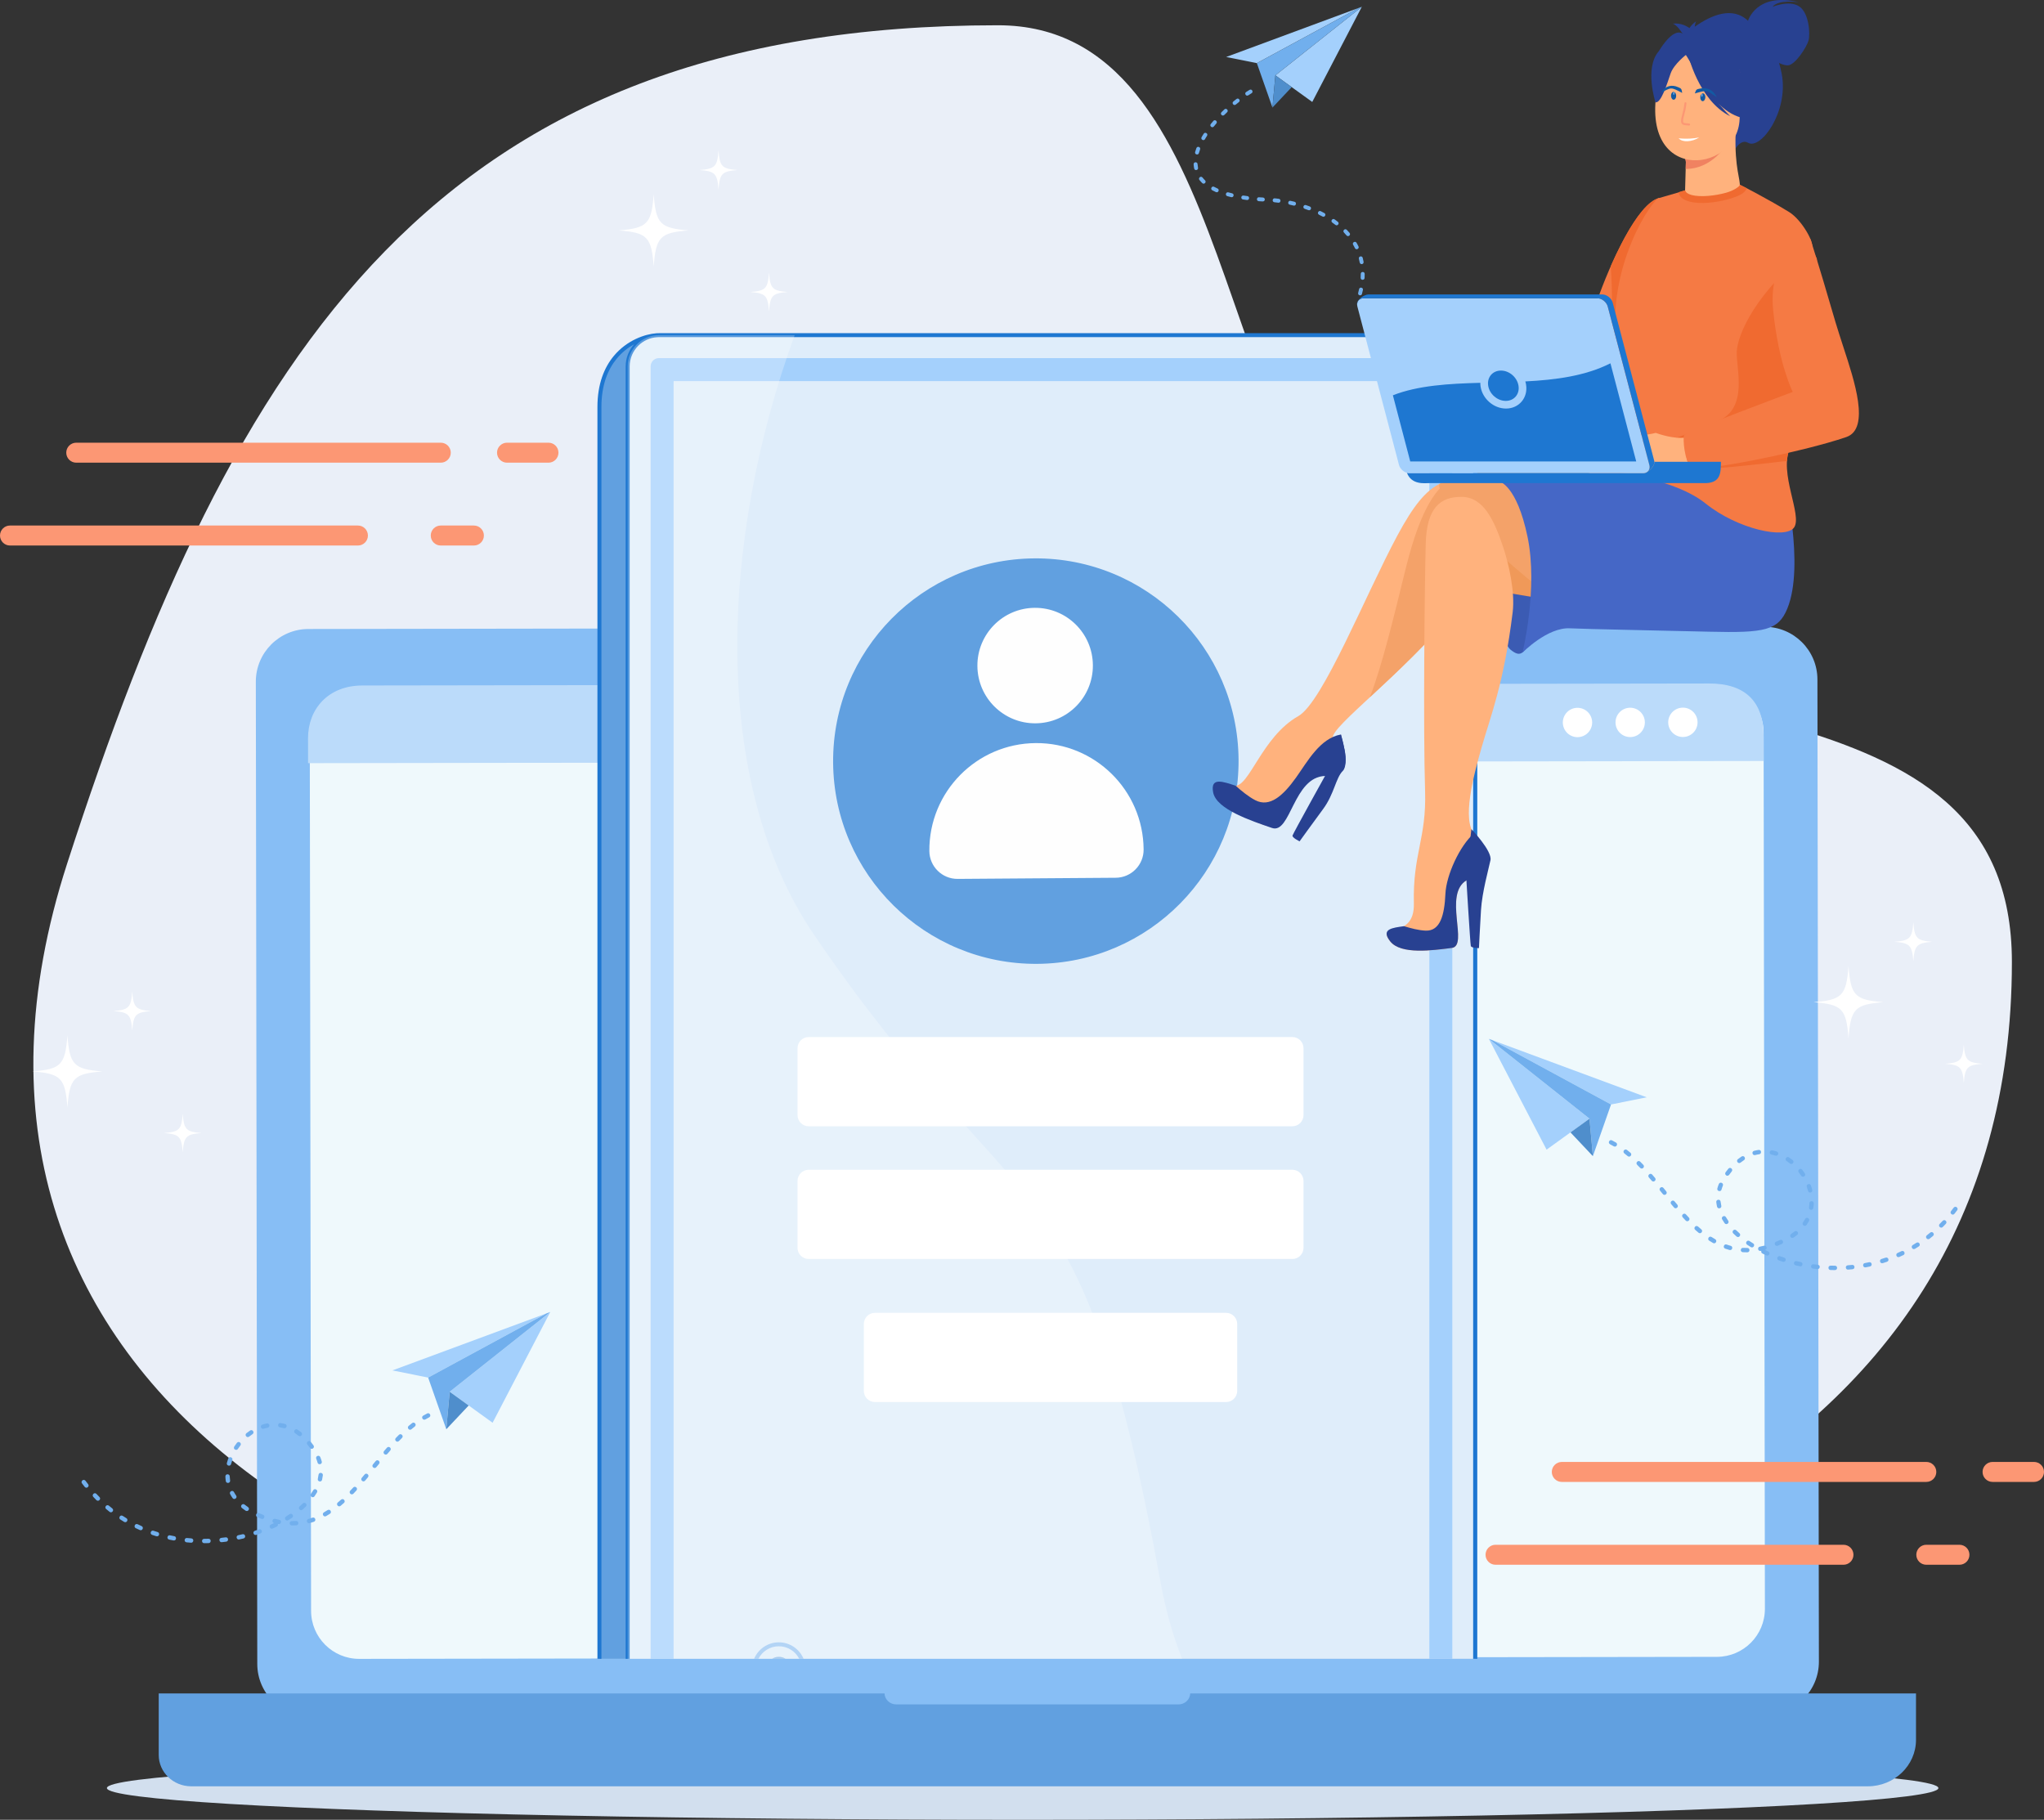 <?xml version="1.0" encoding="UTF-8"?>
<svg id="Layer_2" data-name="Layer 2" xmlns="http://www.w3.org/2000/svg" width="1489.4" height="1326" viewBox="0 0 1489.4 1326">
  <rect x="0" y="0" width="1489.4" height="1326" fill="#333333" stroke="none"/>
  <defs>
    <style>
      .cls-1 {
        fill: none;
        opacity: .25;
      }

      .cls-2, .cls-3 {
        fill: #fc9774;
      }

      .cls-4 {
        fill: #d2dfee;
      }

      .cls-5 {
        fill: #f57a44;
      }

      .cls-5, .cls-6, .cls-7, .cls-8, .cls-9, .cls-10, .cls-11, .cls-12, .cls-13, .cls-14, .cls-15, .cls-16, .cls-17, .cls-18, .cls-19, .cls-3, .cls-20, .cls-21, .cls-22, .cls-23, .cls-24, .cls-25, .cls-26, .cls-27, .cls-28 {
        fill-rule: evenodd;
      }

      .cls-6 {
        fill: #f4a269;
      }

      .cls-7 {
        fill: #3b5bb3;
      }

      .cls-8 {
        fill: #284191;
      }

      .cls-9 {
        fill: #4567c6;
      }

      .cls-10 {
        fill: #61a0e0;
      }

      .cls-11 {
        fill: #71afed;
      }

      .cls-12 {
        fill: #4f8ecc;
      }

      .cls-13 {
        fill: #87bef5;
      }

      .cls-14 {
        fill: #99c5f2;
      }

      .cls-15 {
        fill: #1e77d1;
      }

      .cls-16 {
        fill: #125aa3;
      }

      .cls-17 {
        fill: #dfedfa;
      }

      .cls-18 {
        fill: #a4d0fc;
      }

      .cls-19 {
        fill: #bbdbfa;
      }

      .cls-20 {
        fill: #8bbae9;
      }

      .cls-21 {
        fill: #eaeff8;
      }

      .cls-22 {
        fill: #f06a30;
      }

      .cls-23 {
        fill: #eff9fc;
      }

      .cls-24 {
        fill: #f09959;
      }

      .cls-25 {
        fill: #f08261;
      }

      .cls-26 {
        fill: #fff;
      }

      .cls-27 {
        fill: #ffb27d;
      }

      .cls-28 {
        fill: #fefefe;
      }
    </style>
  </defs>
  <g id="Layer_1-2" data-name="Layer 1">
    <g>
      <g>
        <path class="cls-21" d="m727.21,18.41c175.6,0,155.56,310.13,282.33,404.66,167.8,125.12,456.47,63.17,456.47,277.9,0,376.97-374.42,513.55-782.46,513.55S-72.63,1005.44,48.86,629.46C170.35,253.5,319.18,18.41,727.21,18.41Z"/>
        <ellipse class="cls-4" cx="745.17" cy="1302.89" rx="667.28" ry="23.12"/>
      </g>
      <g>
        <path class="cls-13" d="m1287.03,1249.21l-1061.11,1.57c-21.2.03-38.42-17.13-38.45-38.32l-1.06-715.69c-.03-21.2,17.13-38.42,38.33-38.45l1061.11-1.58c21.21-.02,38.42,17.13,38.45,38.34l1.07,715.68c.03,21.2-17.13,38.42-38.33,38.45Z"/>
        <path class="cls-23" d="m1251.07,1207.28l-989.31,1.47c-19.34.03-35.05-15.63-35.08-34.96l-.95-638.46c-.03-19.34,15.63-35.05,34.97-35.07l989.31-1.47c19.34-.03,35.05,15.62,35.08,34.97l.94,638.45c.03,19.34-15.63,35.05-34.97,35.07Z"/>
        <path class="cls-19" d="m1285.1,536.38l.03,18.12-1060.65,1.58-.03-18.12c-.03-21.21,14.58-38.43,39.62-38.47l981.29-1.46c26.4-.03,39.7,13.21,39.73,38.35Z"/>
        <path class="cls-26" d="m1160.16,526.43c0,5.91-4.77,10.7-10.68,10.71-5.9,0-10.69-4.77-10.7-10.68,0-5.91,4.77-10.7,10.67-10.71,5.91,0,10.7,4.78,10.71,10.68h0Zm76.8-.12c.02,5.91-4.77,10.7-10.68,10.71-5.91,0-10.7-4.77-10.71-10.68,0-5.91,4.77-10.69,10.68-10.71,5.91,0,10.7,4.78,10.71,10.68h0Zm-38.4.06c0,5.91-4.77,10.7-10.68,10.71-5.9,0-10.7-4.77-10.7-10.68-.02-5.9,4.77-10.7,10.68-10.71,5.91,0,10.69,4.78,10.7,10.68Z"/>
        <path class="cls-10" d="m115.66,1233.93h528.86c.14,4.45,3.9,8,8.54,8h205.67c4.64,0,8.41-3.55,8.54-8h528.86v33.84c0,18.62-15.78,33.84-35.08,33.84H139.33c-13.05,0-23.68-10.25-23.68-22.84v-44.84Z"/>
      </g>
      <path class="cls-10" d="m480.09,244.22h572.08c12.49,0,22.71,10.23,22.71,22.72v941.78H436.78V296.58c0-41.47,30.81-52.35,43.31-52.35Z"/>
      <path class="cls-17" d="m480.09,244.22h572.18c12.5,0,22.73,10.22,22.73,22.72v941.78H457.37V266.94c0-12.5,10.22-22.72,22.72-22.72Z"/>
      <path class="cls-18" d="m480.09,260.95h572.18c3.29,0,5.99,2.7,5.99,5.99v941.78h-16.73V277.69H490.83v931.03h-16.73V266.94c0-3.29,2.7-5.99,5.99-5.99Z"/>
      <path class="cls-15" d="m480.09,242.77h572.18c6.66,0,12.7,2.71,17.07,7.09h.02c4.37,4.39,7.09,10.43,7.09,17.08v941.78h-3.01V266.94c0-5.84-2.39-11.17-6.25-15.02-3.86-3.86-9.17-6.26-15.02-6.26H480.09l-.65.02h-.17l-.27.02h-.01c-5.41.28-10.31,2.61-13.92,6.22-3.85,3.86-6.25,9.18-6.25,15.02v941.78h-2.91V266.94c0-6.18,2.35-11.84,6.2-16.12-4.41,2.43-8.84,5.82-12.66,10.45-6.47,7.81-11.21,19.17-11.21,35.3v912.14h-2.91V296.58c0-16.89,5.02-28.86,11.88-37.15,9.64-11.65,22.92-16,31.02-16.59.34-.02.68-.04,1.02-.06h.17s.67,0,.67,0Z"/>
      <g>
        <path class="cls-14" d="m552.64,1208.72c2.74-5.43,8.37-9.15,14.87-9.15s12.12,3.72,14.87,9.15h3.16c-2.94-7.06-9.91-12.02-18.03-12.02s-15.09,4.96-18.03,12.02h3.17Z"/>
        <path class="cls-20" d="m567.5,1207.23c-1.83,0-3.54.55-4.96,1.49h9.92c-1.42-.94-3.12-1.49-4.96-1.49Z"/>
      </g>
      <g class="cls-1">
        <path class="cls-26" d="m579.06,244.22c-54.71,149.97-61.41,326.06,14.29,437.15,149.49,219.39,193.91,150.82,252.2,470.93,3.84,21.09,9.2,39.77,15.82,56.42h-403.99V266.94c0-12.5,10.22-22.72,22.72-22.72h98.97Z"/>
      </g>
      <g>
        <path class="cls-10" d="m902.5,553.54c.59,81.57-65.07,148.19-146.66,148.78-81.58.58-148.19-65.09-148.77-146.67-.58-81.58,65.08-148.19,146.66-148.78,81.59-.59,148.19,65.09,148.77,146.67Z"/>
        <path class="cls-28" d="m796.35,484.68c.17,23.24-18.52,42.21-41.78,42.37-23.23.17-42.21-18.52-42.37-41.77-.17-23.24,18.54-42.22,41.78-42.38,23.24-.17,42.21,18.53,42.37,41.78Z"/>
        <path class="cls-28" d="m754.69,541.46h0c-43.11.31-77.81,35.51-77.5,78.62h0c.08,11.32,9.31,20.42,20.63,20.34l115.16-.83c11.32-.07,20.42-9.31,20.34-20.63h0c-.3-43.11-35.51-77.82-78.63-77.5Z"/>
      </g>
      <path class="cls-26" d="m637.57,956.61h255.82c4.47,0,8.13,3.65,8.13,8.13v48.76c0,4.47-3.66,8.12-8.13,8.12h-255.82c-4.47,0-8.13-3.65-8.13-8.12v-48.76c0-4.48,3.65-8.13,8.13-8.13Z"/>
      <path class="cls-26" d="m589.25,755.66h352.46c4.47,0,8.12,3.66,8.12,8.13v48.76c0,4.47-3.65,8.12-8.12,8.12h-352.46c-4.47,0-8.12-3.65-8.12-8.12v-48.76c0-4.47,3.65-8.13,8.12-8.13Z"/>
      <path class="cls-26" d="m589.25,852.36h352.46c4.47,0,8.12,3.66,8.12,8.13v48.75c0,4.48-3.65,8.13-8.12,8.13h-352.46c-4.47,0-8.12-3.65-8.12-8.13v-48.75c0-4.47,3.65-8.13,8.12-8.13Z"/>
      <g>
        <path class="cls-5" d="m1209.13,144.26c-15.89,3.56-35.97,47.74-45.79,76.05-12.51,29.75-15.45,108-8.18,110.57-13.41,33.82,65.79,1.24,62.13.89-3.66-.35-8.16-187.52-8.16-187.52Z"/>
        <path class="cls-22" d="m1173.71,193.97c10.39-23.57,24-47.15,35.42-49.71,0,0,.41,16.74,1.07,40.2-4.39,51.93-11.83,128.23-13.72,147.46-91.1.49-12.83,8.03-22.77-137.95Z"/>
        <path class="cls-5" d="m1267.58,134.47s19.25,9.67,36.11,20.04c9.41,5.79,19.13,23.35,16.42,26.47-1.85,2.12-7.09-1.51-5.67-.79,11.79,6.01-17.52,170.95-27.49,178.5-9.97,7.56-97.72,1.3-107.71-8.22-10-9.54,7.67-38.76-.98-97.29-8.64-58.53,26.38-109.05,30.87-108.94,6.54-1.77,34.12-10.03,33.85-9.78h24.6Z"/>
        <path class="cls-22" d="m1286.95,358.7c-9.97,7.56-72.76,7.72-99.49-.59-3.02-.94-16.71-6.4-17.04-11.53,3.22-.6,16.03.94,21.23-.26,18.08-4.15,28.04-26.55,28.04-26.55,0,0,9.96-3.58,32.22-13.01,22.27-9.43,13.09-37.99,13.62-50.56.53-12.58,14.23-44.05,54.57-75.22l3.77,7.42c2.87,28.66-27.71,163.31-36.93,170.3Z"/>
        <path class="cls-27" d="m1092.51,350.86c-38.07-5.79-51.01-3.96-74.32,39.41-23.29,43.37-54.32,121.44-72.15,131.53-26.86,15.18-35.76,52.41-46.79,50.75-11.03-1.68-18.13,3.19-6.13,13.17,12,9.97,31.38,18.47,38,16.7,6.63-1.77,11.77-30.4,29.09-39.7,17.3-9.3,12.1-16.94,10.97-25.16-1.13-8.22,50.52-46.08,89.47-93.17,23.79-28.78,36.05-47.77,37.86-64.98,1.82-17.22-6.01-28.54-6.01-28.54Z"/>
        <path class="cls-6" d="m998.13,508.1c8.84-22.43,17.71-59.46,26.05-93.39,11.85-48.28,24.29-59.74,32.16-64.89,9.52-2.38,20.79-1.29,36.17,1.04,0,0,7.83,11.32,6.01,28.54-1.81,17.21-14.07,36.2-37.86,64.98-20.51,24.79-44.53,47.02-62.53,63.72Z"/>
        <path class="cls-7" d="m1080.92,389.02s10.13,76.44,19.57,84.21c6.74,5.55,11.52,5.93,16.24-16.87,4.72-22.8-7.33-107.89-7.33-107.89l-28.47,40.54Z"/>
        <polygon class="cls-24" points="1089 430.39 1182.75 446.14 1129.82 370.24 1089.53 362.04 1065.38 367.6 1089 430.39"/>
        <path class="cls-6" d="m1283.88,353.92c33.27,59.69,10.54,97.62-29.89,101.5-40.43,3.86-104.25-3.52-141.45-34.43-37.22-30.91-67.74-63.6-63.49-68.48,4.27-4.88,234.82,1.42,234.82,1.42Z"/>
        <path class="cls-27" d="m1095.25,398.46c-6.8-20.43-14.66-36.11-29.87-36.4-15.98-.29-25.82,8.02-26.5,34.17-.81,31.14-1.9,134.27-.46,180.13,1.08,34.72-9.04,45.82-8.18,82.01.65,27.25-28.41,13.48-17.18,27.62,7.71,9.72,30.69,6.54,44.8,4.74,12.58-1.6-6.51-39.28,10.89-49.36,14.93-8.64,15.23-22.68,5.79-33.3-9.42-10.63-1.04-42.07,5.24-64.08,6.29-22,16.05-45.82,22.45-97.85,1.83-14.84-2.81-35.2-6.98-47.69Z"/>
        <path class="cls-8" d="m1022.98,674.86c4.82,1.46,10.76,3.09,15.93,3.26,10.48.35,13.62-11.18,14.32-26.84.61-13.67,10.54-35.21,20.73-43.94.19.25.38.5.58.73,9.44,10.62,9.14,24.66-5.79,33.3-17.4,10.08,1.69,47.76-10.89,49.36-14.11,1.8-37.08,4.97-44.8-4.74-7.3-9.19,1.75-9.92,9.93-11.12Z"/>
        <path class="cls-8" d="m900.39,572.53c4.06,3.62,9.19,7.91,14.34,10.57,10.45,5.39,20.15-3.18,29.67-16.53,8.33-11.67,17.42-28.67,32.69-31.37.06.31.11.61.18.91,3.6,13.86,8.53,28.99-11.51,29.31-23.37.37-25.2,42.59-38.88,37.89-15.35-5.27-40.5-13.62-42.88-25.87-2.24-11.57,7.38-7.82,16.38-4.92Z"/>
        <path class="cls-8" d="m1072.18,604.17s15.28,15.96,13.88,22.6c-1.4,6.64-6.11,23.4-6.9,36.33-.79,12.92-1.49,27.76-1.49,27.76,0,0-5.5,0-5.93-1.56-.44-1.56-3.5-52.54-3.5-52.54l3.94-32.59Z"/>
        <path class="cls-8" d="m977.09,535.2s6.56,21.36,1.39,26.5c-5.16,5.12-6.27,16.86-14.35,27.79-8.08,10.92-17.15,23.56-17.15,23.56,0,0-5.6-2.67-5.15-4.25.42-1.58,26.03-47.65,26.03-47.65l9.23-25.95Z"/>
        <path class="cls-9" d="m1299.91,348.48s15.42,63.33,2.47,94.94c-6.56,15.99-16.4,17.85-56.68,16.88-39.1-.95-88.39-1.85-101.62-2.47-16.51-.94-34.68,17.74-34.68,17.74,0,0,11.52-46.72,3.66-84.45-7.85-37.73-20.54-40.26-20.54-40.26l16.89-2.38h190.51Z"/>
        <path class="cls-5" d="m1304.37,326.58c-8.43,17.9,9.09,48.82,2.95,57.73-6.14,8.91-41.29,1.24-64.33-17.29-23.03-18.54-66.62-22.61-66.62-22.61l128-17.82Z"/>
        <path class="cls-27" d="m1216.18,343.41c-5.36,2.37-28.76,2.44-37.12.6-8.34-1.84-2.09-13.57,1.07-16.89,3.17-3.33,17.88-3.68,19.23-5.04,1.35-1.36-8.76-1.08-9.77-2.84-1-1.78,11.01-2.14,16.89-3.81,2.37.86,13.29,4.6,21.65,3.39.27,5.25-.41,12.4,2.39,20.44-3.27,1.27-12.11,3.15-14.34,4.15Z"/>
        <path class="cls-22" d="m1302.98,329.99c-.23,1.48-1.09,4.83-.86,6.01-.93.11-2.85.17-3.77.28-3.62.43-7.24.86-10.8,1.27-1.95.22-3.9.45-5.82.65-24.44,2.71-45.35,4.42-47.7,2.42,18.55-2.82,19.29-3.44,20.76-3.55,17.95-1.23,33.11-5.26,48.19-7.08Z"/>
        <path class="cls-5" d="m1319.3,174.4c16.22,51.84,13.69,47.14,24.12,79.12,7.6,23.33,19.63,58.84,1.95,64.94-31.56,10.9-108.07,26.14-112.75,22.14-5.5-4.72-6.32-21.07-5.55-23.44.79-2.35,79.27-31.57,79.27-31.57,0,0-10.37-20.21-14.3-59.71-3.93-39.48,23.35-56.57,27.25-51.49Z"/>
        <g>
          <path class="cls-18" d="m993.6,217.31h170.22c3.34,0,6.81,2.74,7.7,6.1l30.28,115.32c.89,3.35-1.14,6.1-4.49,6.1h-170.22c-3.35,0-6.82-2.75-7.7-6.1l-30.29-115.32c-.88-3.36,1.14-6.1,4.5-6.1Z"/>
          <path class="cls-15" d="m1195.71,298.93l-20.55-78.29c-.89-3.36-4.35-6.1-7.71-6.1h-170.22c-3.35,0-9.33,4.33-8.33,7.66-.17-2.78,1.75-4.88,4.7-4.88h170.22c3.34,0,6.81,2.74,7.7,6.1l30.28,115.32c.53,2.01.02,3.81-1.21,4.92,2.8-1.8,5.48-5.31,4.85-7.69l-9.73-37.03Z"/>
          <path class="cls-15" d="m1197.3,344.84h-170.22c-.62,0-1.25-.09-1.87-.27,3.39,8.78,12.59,7.49,16.19,7.46h201.81c10.93-.46,10.64-8.13,10.79-15.53h-48.49c.16,2.35-2.33,5.48-4.93,7.16-.81.75-1.94,1.18-3.29,1.18Z"/>
          <path class="cls-15" d="m1173.47,264.73c-18.25,9.23-39.83,12.07-62.02,13.2.25.79.43,1.61.56,2.45,1.49,9.35-5.12,17.32-14.63,17.32-8.97,0-17.11-7.1-18.51-15.94-.15-.96-.22-1.9-.21-2.82-23.04.62-45.3,1.88-63.71,9.09l12.66,48.22h164.65l-18.78-71.51Z"/>
          <path class="cls-15" d="m1093.7,270.02c6.1,0,11.83,4.95,12.79,11.05.98,6.1-3.19,11.05-9.29,11.05s-11.84-4.95-12.8-11.05c-.98-6.1,3.2-11.05,9.3-11.05Z"/>
        </g>
        <path class="cls-25" d="m1232.09,140.81c.39-1.56.63-2.73.63-3.36,0-4.68-13.05-52.93-13.05-52.93l29.18-12.93,5.96,21.79c-5.21,22.51-14.61,37.51-22.71,47.43Z"/>
        <path class="cls-8" d="m1216.63,35.76s41.07-46.64,61.26-15.5c0,0,15.52,6.95,20.45,33.83,5.02,27.42-15.36,55.32-24.6,49.94-5.91-3.44-10.76,6.94-10.76,6.94l-46.35-75.21Z"/>
        <path class="cls-8" d="m1273.68,15.29s5.94-21.22,37.14-13.67c0,0-14.97-2.31-19.25,3.37,0,0,12.07-5.13,19.39-.36,7.33,4.78,8.14,20.17,6.89,24.82-1.25,4.64-9.88,18.33-15.32,18.18-5.46-.16-11.78-5.12-11.78-5.12l-17.07-27.22Z"/>
        <path class="cls-27" d="m1267.65,135.75c.84-4.64-3.79-12.79-2.97-38.64l-2.01.34-33.81,5.72s-.79,27.49-1.04,37.46c-.21,8.3,40.48,2.5,39.83-4.88Z"/>
        <path class="cls-25" d="m1228.86,103.17s-.3,9.97-.56,19.93c18.84,0,30.03-16.26,34.37-25.65l-33.81,5.72Z"/>
        <path class="cls-8" d="m1266.24,93.88s10.3-15.3,13.03-28.56c1.96-9.46-1.9-44.85-37.46-40.76,0,0-10.32.73-20.18,6.99-7.83,4.98-19.24,15.88-7.69,47l2.94,10.48,49.37,4.85Z"/>
        <path class="cls-27" d="m1267.61,86.68c.8-27.73,7.09-46.15-21.29-48.58-28.38-2.43-34.2,7.99-36.72,17.18-20.66,80.08,56.54,72.38,58.01,31.4Z"/>
        <path class="cls-8" d="m1226.08,36.86c8.82,9.97,21.67,49.4,50.11,49.91,7.86.14,7.93-8.36,6.56-11.17,0,0-14.03-11.8-16.46-31.78,0,0-30.59-22.2-40.21-6.97Z"/>
        <path class="cls-8" d="m1229.02,39.58s-9.31,7-11.72,14.01c-2.42,6.99-6.78,21.62-11,21.01,0,0-8.23-25.11,2.43-37.32,16.77-27.03,23.86-6.9,20.29,2.31Z"/>
        <path class="cls-8" d="m1229.76,38.85s7.74,34.31,31.03,45.87c0,0-23.02-21.59-24.39-44.13-1.38-22.55-6.64-1.75-6.64-1.75Z"/>
        <path class="cls-22" d="m1267.76,134.72c-.09,1.12-4.4,4.12-9.78,5.64-4.06,1.15-8.82,2.03-13.38,2.38-4.5.35-8.77.21-11.99-.65-2.6-.7-4.39-1.83-4.67-3.5l-4.78,1.46c.64,3.93,3.66,5.66,8.16,6.87,3.79,1.01,8.65,1.19,13.63.8,4.9-.39,10-1.32,14.37-2.56,7.32-2.06,12.32-4.39,13.5-7.98l-5.07-2.47Z"/>
        <path class="cls-8" d="m1228.21,28.42c4.13-.89,6-2.79,5.64-5.7-4.44-4.2-9.39-6.03-14.86-5.5,2.82,1.14,5.89,4.88,9.22,11.21Z"/>
        <path class="cls-8" d="m1236,30.04c-3.73,1.95-6.39,1.71-7.98-.77.73-6.07,3.36-10.65,7.9-13.75-1.44,2.69-1.41,7.52.08,14.52Z"/>
        <path class="cls-16" d="m1219.62,72.66c-1.04.06-1.94-1.18-2-2.76-.08-1.57.71-2.91,1.75-2.96,1.03-.06,1.94,1.18,2,2.75.07,1.58-.71,2.91-1.75,2.97Z"/>
        <path class="cls-16" d="m1234.98,68.09c9.69-2.76,8.43-2.39,15.96,2.78-2.57-5.53-7.13-7.42-12.23-6.31-2.38.52-2.8.41-3.73,3.53Z"/>
        <path class="cls-16" d="m1240.58,73.72c1.03.1,1.94-1.1,2.06-2.67.12-1.57-.61-2.93-1.63-3.03-1.02-.1-1.94,1.09-2.06,2.67-.12,1.57.61,2.93,1.63,3.03Z"/>
        <path class="cls-16" d="m1225.76,67.7c-8.71-4.55-7.57-3.96-15.4-.29,3.22-4.97,7.78-5.96,12.41-3.9,2.16.97,2.57.94,2.99,4.19Z"/>
        <path class="cls-2" d="m1230.8,91.5s-.05,0-.07,0l-2.22-.22c-1.25-.12-2.34-.29-2.98-1.08-.61-.74-.65-1.86-.5-3.3.1-.99.39-2.05.75-3.39.56-2.09,1.26-4.68,1.65-8.37.04-.38.36-.66.73-.66.02,0,.05,0,.07,0,.41.04.7.4.65.8-.4,3.82-1.13,6.58-1.68,8.6-.35,1.27-.61,2.29-.71,3.16-.12,1.24-.07,1.93.17,2.23.26.31.99.45,2,.55l2.22.21c.4.04.7.4.65.8-.03.38-.35.66-.73.66Z"/>
        <path class="cls-26" d="m1238.2,100.15c-9.67,1.95-17.1.02-14.71.89,2.56,2.73,9.21,2.53,14.71-.89Z"/>
        <path class="cls-18" d="m1219.71,66.98c.19.02.31.51.26,1.11-.04.59-.23,1.06-.42,1.03-.19-.02-.31-.51-.26-1.1.04-.6.23-1.06.42-1.04Z"/>
        <path class="cls-18" d="m1240.32,68.35c.19.02.31.51.26,1.11-.04.59-.23,1.06-.41,1.04-.2-.02-.32-.51-.27-1.11.05-.6.23-1.06.42-1.04Z"/>
      </g>
      <path class="cls-3" d="m7.29,397.5h253.51c4.03,0,7.29-3.26,7.29-7.28s-3.26-7.29-7.29-7.29H7.29c-4.04,0-7.29,3.26-7.29,7.29s3.25,7.28,7.29,7.28h0Zm362.17-60.36h30.19c4.02,0,7.28-3.26,7.28-7.29,0-4.03-3.26-7.28-7.29-7.28h-30.18c-4.02,0-7.29,3.26-7.29,7.28s3.26,7.29,7.29,7.29h0Zm-48.29,60.36h24.15c4.01,0,7.28-3.26,7.28-7.28s-3.27-7.29-7.29-7.29h-24.14c-4.04,0-7.29,3.26-7.29,7.29s3.24,7.28,7.29,7.28h0Zm-265.6-60.36h265.6c4.02,0,7.29-3.26,7.29-7.29s-3.27-7.28-7.29-7.28H55.57c-4.02,0-7.29,3.26-7.29,7.28s3.26,7.29,7.29,7.29Z"/>
      <path class="cls-3" d="m1089.77,1140.18h253.5c4.03,0,7.29-3.26,7.29-7.28s-3.26-7.29-7.29-7.29h-253.5c-4.04,0-7.3,3.26-7.3,7.29s3.26,7.28,7.3,7.28h0Zm362.16-60.36h30.19c4.02,0,7.28-3.26,7.28-7.29,0-4.03-3.26-7.28-7.29-7.28h-30.18c-4.02,0-7.29,3.26-7.29,7.28s3.26,7.29,7.29,7.29h0Zm-48.28,60.36h24.14c4.02,0,7.28-3.26,7.28-7.28s-3.26-7.29-7.28-7.29h-24.14c-4.04,0-7.29,3.26-7.29,7.29s3.25,7.28,7.29,7.28h0Zm-265.6-60.36h265.6c4.01,0,7.28-3.26,7.28-7.29s-3.27-7.28-7.29-7.28h-265.59c-4.02,0-7.29,3.26-7.29,7.28s3.26,7.29,7.29,7.29Z"/>
      <path class="cls-26" d="m476.33,141.55c-1.58,21.68-4.78,24.67-25.44,26.34,20.67,1.66,23.87,4.66,25.44,26.34,1.58-21.68,4.78-24.67,25.44-26.34-20.67-1.67-23.86-4.66-25.44-26.34h0Zm84.02,57.17c-.84,11.57-2.55,13.17-13.58,14.06,11.03.89,12.74,2.49,13.58,14.06.84-11.57,2.55-13.18,13.59-14.06-11.03-.89-12.74-2.49-13.59-14.06h0Zm-36.79-89.07c-.85,11.72-2.58,13.34-13.76,14.25,11.17.89,12.9,2.52,13.76,14.24.85-11.72,2.58-13.34,13.76-14.24-11.18-.91-12.91-2.52-13.76-14.25Z"/>
      <path class="cls-26" d="m49.13,754.37c-1.58,21.68-4.78,24.67-25.44,26.34,20.66,1.67,23.86,4.66,25.44,26.34,1.58-21.68,4.78-24.67,25.45-26.34-20.67-1.67-23.86-4.66-25.45-26.34h0Zm84.02,57.17c-.84,11.57-2.55,13.17-13.58,14.06,11.03.89,12.74,2.48,13.58,14.06.84-11.58,2.55-13.17,13.59-14.06-11.03-.89-12.74-2.49-13.59-14.06h0Zm-36.79-89.07c-.85,11.72-2.58,13.33-13.76,14.24,11.17.9,12.9,2.52,13.76,14.25.86-11.72,2.59-13.34,13.76-14.25-11.17-.9-12.9-2.52-13.76-14.24Z"/>
      <path class="cls-26" d="m1346.95,703.91c-1.58,21.68-4.78,24.67-25.44,26.34,20.66,1.67,23.86,4.66,25.44,26.34,1.58-21.68,4.78-24.67,25.45-26.34-20.67-1.67-23.86-4.66-25.45-26.34h0Zm84.02,57.17c-.84,11.58-2.55,13.17-13.58,14.06,11.03.89,12.74,2.48,13.58,14.06.84-11.58,2.56-13.17,13.58-14.06-11.03-.89-12.74-2.48-13.58-14.06h0Zm-36.79-89.07c-.85,11.72-2.58,13.34-13.76,14.24,11.17.9,12.9,2.52,13.76,14.25.86-11.72,2.58-13.34,13.76-14.25-11.17-.9-12.9-2.52-13.76-14.24Z"/>
      <g>
        <polygon class="cls-18" points="1084.91 756.99 1158.21 815.14 1126.94 837.7 1084.91 756.99"/>
        <polygon class="cls-18" points="1173.91 804.78 1087.4 757.91 1199.94 799.57 1173.91 804.78"/>
        <polygon class="cls-11" points="1173.91 804.78 1160.69 842.44 1158.21 815.14 1084.91 756.99 1087.4 757.91 1173.91 804.78"/>
        <polygon class="cls-12" points="1160.69 842.44 1144.36 825.13 1158.21 815.14 1160.69 842.44"/>
        <path class="cls-11" d="m1173.19,833.77c-1.98-1.13-.21-3.77,1.44-2.82.97.5,1.91,1.01,2.85,1.56,1.82,1.04.25,3.79-1.57,2.76-.89-.52-1.8-1.01-2.71-1.49h0Zm250.39,46.2c1.47-1.75,3.76.46,2.53,1.92l-1.95,2.54c-1.4,1.68-3.76-.44-2.48-1.97l1.9-2.49h0Zm-8.01,9.6c1.55-1.56,3.7.78,2.3,2.18-.74.79-1.49,1.56-2.24,2.32-1.46,1.46-3.72-.76-2.24-2.25.74-.74,1.47-1.49,2.18-2.24h0Zm-9.08,8.58c1.6-1.33,3.63,1.1,2.03,2.44-.83.69-1.66,1.37-2.51,2.03-1.5,1.25-3.65-1.08-1.95-2.51.82-.64,1.62-1.29,2.42-1.96h0Zm-10.06,7.41c2-1.13,3.36,1.74,1.72,2.67-.9.59-1.82,1.15-2.73,1.71-1.89,1.08-3.38-1.72-1.64-2.72.89-.54,1.78-1.08,2.65-1.66h0Zm-10.88,6.11c2.06-.89,3.14,2.1,1.36,2.86-.96.46-1.94.92-2.92,1.36-1.96.84-3.16-2.1-1.27-2.91.95-.42,1.9-.86,2.84-1.32h0Zm-11.56,4.74c1.82-.69,3.1,2.22,1,3-1.01.35-2.04.68-3.06.99-2.22.55-2.76-2.57-.91-3.04.99-.31,1.99-.63,2.97-.96h0Zm-12.05,3.33c1.89-.47,2.82,2.57.65,3.1-1.04.22-2.1.43-3.14.63-2.3.29-2.43-2.89-.58-3.12,1.03-.19,2.05-.4,3.07-.61h0Zm-12.36,1.95c1.98-.25,2.48,2.88.31,3.15-1.07.11-2.14.2-3.21.28-1.85.23-2.52-2.88-.21-3.16l3.11-.27h0Zm-12.5.59c2.05,0,2.1,3.18-.03,3.18-1.06,0-2.14-.03-3.2-.06-1.96,0-2.11-3.17.1-3.17,1.05.03,2.09.05,3.14.05h0Zm-12.5-.7c2.12.26,1.66,3.4-.36,3.15-1.07-.11-2.13-.23-3.19-.38-2.03-.25-1.7-3.4.43-3.14,1.04.13,2.07.26,3.11.37h0Zm-12.38-1.97c2.15.54,1.23,3.58-.67,3.1-1.04-.22-2.09-.45-3.13-.7-2.06-.51-1.25-3.58.75-3.09,1.01.24,2.04.47,3.05.69h0Zm-12.09-3.22c2.1.79.82,3.7-1,3.01-1.02-.34-2.03-.67-3.04-1.04-2.01-.75-.83-3.69,1.08-2.98.99.35,1.97.68,2.96,1h0Zm-11.66-4.5c1.81.78.69,3.75-1.33,2.87-.98-.45-1.94-.89-2.91-1.37-.9-.52-1.04-1.33-.77-1.99l-.51.11c-2.3.29-2.42-2.89-.58-3.12,1.01-.21,2-.43,3-.68,2.01-.5,2.81,2.56.77,3.08l2.33,1.09h0Zm-11-5.88c1.66.95.26,3.81-1.71,2.68-.91-.57-1.82-1.16-2.71-1.76-1.74-1.25.16-3.79,1.8-2.62.86.59,1.74,1.15,2.62,1.7h0Zm-9.97-7.39c1.49,1.24-.41,3.79-2.12,2.36-.81-.71-1.61-1.46-2.38-2.22-1.5-1.5.77-3.72,2.23-2.26.75.73,1.49,1.43,2.27,2.12h0Zm-8.21-9.14c1.17,1.63-1.36,3.55-2.62,1.79-.63-.89-1.21-1.84-1.77-2.79-1.03-1.81,1.72-3.39,2.76-1.57.5.87,1.05,1.75,1.63,2.57h0Zm-5.01-10.92c.47,1.92-2.57,2.82-3.1.68-.25-1.1-.43-2.18-.56-3.29-.25-2,2.88-2.48,3.15-.34.12,1.01.28,1.97.51,2.96h0Zm.16-11.76c-.46,1.85-3.58,1.29-3.03-.91.3-1.08.65-2.14,1.08-3.17.82-1.93,3.74-.67,2.91,1.24-.38.91-.69,1.89-.96,2.84h0Zm5.55-10.73c-1.42,1.69-3.73-.25-2.57-1.89.65-.88,1.3-1.74,1.99-2.58,1.36-1.64,3.77.43,2.45,2-.65.81-1.27,1.62-1.87,2.47h0Zm8.33-8.93c-1.49,1.25-3.65-1.08-1.94-2.51.88-.69,1.75-1.32,2.67-1.93,2.03-1.16,3.35,1.73,1.74,2.66-.84.56-1.66,1.14-2.47,1.78h0Zm10.64-5.5c-2.08.52-2.78-2.57-.8-3.07,1.08-.29,2.19-.5,3.3-.67,2.12-.27,2.45,2.89.43,3.15-.98.13-1.99.34-2.92.6h0Zm11.85-.33c-2.17-.55-1.24-3.58.65-3.1,1.09.22,2.18.5,3.24.84,1.9.72,1.13,3.54-.99,3.02-.93-.31-1.94-.56-2.9-.75h0Zm11.04,4.68c-1.77-1.27.16-3.78,1.79-2.62.91.62,1.8,1.26,2.66,1.95,1.65,1.37-.43,3.77-2,2.46-.78-.64-1.62-1.23-2.45-1.79h0Zm8.87,8.29c-1.24-1.5,1.08-3.66,2.52-1.95.67.88,1.31,1.76,1.92,2.68,1.15,2.01-1.74,3.35-2.66,1.73-.55-.84-1.16-1.67-1.78-2.47h0Zm5.88,10.61c-.71-1.88,2.23-3.09,2.99-1.05.37,1.03.69,2.09.97,3.17.51,2.05-2.57,2.78-3.07.78-.26-.98-.55-1.95-.89-2.9h0Zm1.88,11.85c0-1.9,3.17-2.14,3.17.16-.05,1.12-.15,2.23-.32,3.33-.24,1.94-3.41,1.71-3.14-.5.16-.98.25-1.99.29-2.98h0Zm-3.11,11.46c1.08-1.9,3.78-.22,2.79,1.51-.51.97-1.13,1.96-1.75,2.86-1.23,1.71-3.79-.15-2.58-1.84.55-.8,1.09-1.67,1.55-2.54h0Zm-7.73,9.12c1.51-1.26,3.65,1.08,1.95,2.5-.87.69-1.73,1.33-2.65,1.95-1.91,1.08-3.41-1.46-1.76-2.64.84-.58,1.66-1.18,2.46-1.81h0Zm-10.57,6.22c1.98-.84,3.14,2.1,1.29,2.9-.99.44-1.97.87-2.98,1.27-1.95.74-3.1-2.11-1.17-2.95.97-.39,1.92-.8,2.86-1.23h0Zm-23.84,5.81c-1.02,0-2.05,0-3.06-.08-1.86-.23-2.52,2.87-.21,3.16,1.08.07,2.18.08,3.27.08,2.09,0,2.09-3.17,0-3.17h0Zm-12.12-1.58c1.92.48,1.28,3.59-.86,3.05-1.02-.26-2.13-.64-3.13-.98-2.01-.76-.83-3.71,1.08-2.99.93.32,1.95.68,2.91.92h0Zm-11.28-4.8c1.8,1.03.26,3.8-1.59,2.75-.94-.53-1.9-1.11-2.79-1.7-1.6-.92-.28-3.82,1.75-2.66.85.56,1.75,1.11,2.63,1.61h0Zm-10.11-7.17c1.58,1.32-.42,3.77-2.05,2.42-.82-.69-1.62-1.4-2.43-2.11-1.5-1.25.41-3.79,2.12-2.36.78.7,1.56,1.38,2.36,2.05h0Zm-9.08-8.61c1.42,1.41-.75,3.72-2.29,2.19l-2.19-2.34c-1.47-1.75,1.12-3.61,2.34-2.15.7.78,1.42,1.54,2.14,2.3h0Zm-8.4-9.39c1.36,1.63-1.11,3.63-2.42,2.05l-2.05-2.43c-1.35-1.61,1.09-3.64,2.43-2.04l2.04,2.42h0Zm-8.1-9.74c1.33,1.59-1.1,3.64-2.45,2.02l-2.01-2.45c-1.33-1.59,1.09-3.64,2.44-2.02l2.02,2.45h0Zm-8.14-9.78c1.37,1.66-1.1,3.63-2.41,2.07l-2.07-2.38c-1.39-1.68,1.12-3.62,2.4-2.09l2.08,2.41h0Zm-8.55-9.49c1.42,1.43-.75,3.73-2.28,2.2l-2.2-2.24c-1.49-1.5.77-3.72,2.24-2.26l2.25,2.29h0Zm-9.37-8.82c1.61,1.34-.41,3.77-2.02,2.43-.79-.65-1.61-1.34-2.42-1.95-1.74-1.45.44-3.76,1.92-2.52.85.66,1.71,1.34,2.52,2.04Z"/>
      </g>
      <g>
        <polygon class="cls-18" points="400.97 955.99 327.67 1014.13 358.94 1036.69 400.97 955.99"/>
        <polygon class="cls-18" points="311.97 1003.78 398.49 956.9 285.94 998.56 311.97 1003.78"/>
        <polygon class="cls-11" points="311.97 1003.78 325.2 1041.44 327.67 1014.13 400.97 955.99 398.49 956.9 311.97 1003.78"/>
        <polygon class="cls-12" points="325.2 1041.44 341.52 1024.13 327.67 1014.13 325.2 1041.44"/>
        <path class="cls-11" d="m312.69,1032.77c1.98-1.13.21-3.77-1.44-2.82-.97.5-1.91,1.01-2.85,1.55-1.81,1.04-.24,3.8,1.58,2.76.9-.51,1.8-1,2.71-1.48h0Zm-250.4,46.2c-1.46-1.75-3.75.45-2.53,1.91l1.95,2.55c1.4,1.68,3.76-.45,2.49-1.97l-1.91-2.49h0Zm8.02,9.59c-1.56-1.56-3.71.78-2.31,2.19.73.78,1.49,1.56,2.24,2.32,1.47,1.46,3.73-.77,2.23-2.26-.74-.74-1.46-1.48-2.17-2.24h0Zm9.07,8.59c-1.6-1.34-3.63,1.09-2.02,2.43.82.7,1.66,1.37,2.5,2.04,1.5,1.25,3.65-1.08,1.94-2.51-.82-.65-1.62-1.3-2.42-1.96h0Zm10.05,7.41c-2-1.13-3.35,1.73-1.71,2.67.9.59,1.82,1.15,2.73,1.71,1.88,1.08,3.38-1.72,1.63-2.72-.89-.54-1.78-1.08-2.65-1.66h0Zm10.88,6.1c-2.06-.88-3.14,2.11-1.36,2.87.96.46,1.94.92,2.92,1.35,1.96.84,3.16-2.09,1.27-2.9-.95-.43-1.9-.86-2.83-1.33h0Zm11.56,4.74c-1.82-.68-3.1,2.23-1.01,3.01,1.02.34,2.04.67,3.06.99,2.22.55,2.76-2.58.92-3.05-1-.3-1.99-.62-2.98-.96h0Zm12.05,3.33c-1.89-.46-2.83,2.57-.66,3.11,1.05.21,2.1.42,3.15.63,2.3.28,2.42-2.9.57-3.12-1.03-.19-2.05-.4-3.07-.62h0Zm12.36,1.95c-1.98-.25-2.49,2.89-.32,3.16,1.07.11,2.14.2,3.21.27,1.85.23,2.52-2.87.22-3.16l-3.11-.27h0Zm12.5.6c-2.06,0-2.1,3.17.02,3.17,1.07,0,2.14-.02,3.21-.05,1.96,0,2.11-3.18-.1-3.18-1.05.03-2.09.06-3.13.06h0Zm12.5-.7c-2.12.26-1.67,3.41.36,3.15,1.06-.12,2.12-.24,3.19-.38,2.02-.26,1.69-3.41-.43-3.15-1.03.14-2.07.27-3.11.37h0Zm12.37-1.96c-2.15.54-1.23,3.58.67,3.1,1.05-.21,2.09-.46,3.13-.7,2.06-.51,1.25-3.58-.74-3.08-1.02.23-2.04.46-3.06.69h0Zm12.09-3.22c-2.1.79-.82,3.69,1,3.01,1.01-.34,2.03-.68,3.04-1.04,2.01-.75.83-3.7-1.07-2.99-.98.35-1.97.68-2.97,1.01h0Zm11.66-4.51c-1.82.79-.69,3.75,1.33,2.88.98-.45,1.94-.9,2.91-1.37.91-.52,1.04-1.32.77-1.98l.51.1c2.31.3,2.42-2.88.58-3.11-1.01-.22-2.01-.43-3-.69-2.02-.5-2.8,2.57-.77,3.09l-2.33,1.08h0Zm11-5.87c-1.66.94-.27,3.81,1.7,2.68.91-.58,1.83-1.16,2.71-1.77,1.75-1.25-.15-3.79-1.8-2.61-.86.59-1.73,1.14-2.61,1.7h0Zm9.97-7.4c-1.5,1.25.41,3.79,2.12,2.37.81-.72,1.6-1.46,2.37-2.23,1.49-1.49-.77-3.72-2.23-2.25-.74.72-1.49,1.43-2.26,2.11h0Zm8.21-9.14c-1.17,1.64,1.36,3.56,2.62,1.8.63-.9,1.22-1.85,1.77-2.79,1.04-1.82-1.72-3.39-2.75-1.57-.51.87-1.05,1.74-1.63,2.57h0Zm5.01-10.91c-.48,1.91,2.56,2.81,3.1.68.25-1.11.43-2.18.57-3.29.25-2-2.89-2.48-3.16-.34-.12,1.01-.28,1.96-.51,2.95h0Zm-.17-11.77c.46,1.86,3.59,1.29,3.04-.9-.31-1.08-.65-2.14-1.08-3.17-.82-1.94-3.74-.68-2.92,1.24.38.9.69,1.89.96,2.83h0Zm-5.54-10.73c1.41,1.69,3.72-.25,2.56-1.88-.65-.89-1.3-1.74-1.98-2.58-1.36-1.64-3.77.43-2.45,2,.65.8,1.27,1.62,1.87,2.46h0Zm-8.34-8.92c1.5,1.24,3.65-1.08,1.94-2.51-.88-.69-1.75-1.32-2.67-1.94-2.02-1.15-3.35,1.74-1.74,2.66.85.57,1.66,1.15,2.47,1.79h0Zm-10.63-5.5c2.08.52,2.78-2.57.81-3.07-1.08-.29-2.19-.5-3.29-.68-2.12-.27-2.45,2.89-.43,3.15.97.14,1.98.35,2.92.6h0Zm-11.84-.34c2.16-.54,1.24-3.58-.66-3.1-1.08.22-2.18.5-3.23.84-1.9.71-1.14,3.54.98,3.01.94-.31,1.94-.55,2.91-.75h0Zm-11.05,4.69c1.78-1.28-.16-3.79-1.78-2.63-.92.63-1.8,1.27-2.67,1.95-1.65,1.37.43,3.77,2,2.47.78-.64,1.62-1.23,2.45-1.79h0Zm-8.87,8.28c1.25-1.5-1.08-3.66-2.51-1.94-.68.87-1.32,1.76-1.93,2.68-1.15,2.01,1.73,3.34,2.66,1.72.55-.84,1.15-1.67,1.78-2.47h0Zm-5.87,10.61c.71-1.88-2.23-3.08-2.99-1.04-.37,1.04-.69,2.09-.97,3.16-.51,2.05,2.57,2.79,3.08.78.25-.97.55-1.95.89-2.9h0Zm-1.88,11.85c0-1.89-3.17-2.13-3.17.17.05,1.11.15,2.23.32,3.33.24,1.94,3.41,1.71,3.13-.51-.15-.98-.24-1.99-.29-2.98h0Zm3.11,11.47c-1.08-1.9-3.78-.23-2.79,1.51.52.98,1.12,1.96,1.75,2.86,1.22,1.71,3.8-.14,2.59-1.84-.56-.79-1.1-1.67-1.56-2.53h0Zm7.73,9.12c-1.51-1.27-3.65,1.08-1.95,2.49.87.69,1.73,1.33,2.65,1.95,1.91,1.09,3.41-1.46,1.76-2.64-.85-.57-1.65-1.17-2.46-1.8h0Zm10.57,6.22c-1.98-.85-3.15,2.1-1.29,2.9.98.44,1.97.86,2.97,1.28,1.96.73,3.11-2.12,1.18-2.95-.96-.39-1.92-.81-2.86-1.22h0Zm23.84,5.8c1.02,0,2.05,0,3.06-.07,1.86-.23,2.51,2.88.22,3.17-1.09.07-2.19.08-3.28.07-2.09,0-2.09-3.17,0-3.17h0Zm12.12-1.58c-1.92.48-1.28,3.59.85,3.06,1.02-.27,2.13-.64,3.13-.99,2.01-.75.83-3.7-1.07-2.99-.94.33-1.96.69-2.92.92h0Zm11.28-4.79c-1.79,1.03-.25,3.8,1.59,2.74.93-.53,1.89-1.1,2.78-1.7,1.6-.92.29-3.82-1.74-2.65-.86.56-1.75,1.1-2.63,1.61h0Zm10.11-7.18c-1.58,1.32.42,3.78,2.05,2.43.82-.7,1.63-1.4,2.43-2.11,1.49-1.25-.4-3.79-2.12-2.37-.78.7-1.56,1.39-2.36,2.05h0Zm9.08-8.61c-1.42,1.41.75,3.73,2.29,2.19l2.19-2.34c1.46-1.75-1.12-3.61-2.33-2.14-.71.77-1.42,1.53-2.15,2.29h0Zm8.4-9.39c-1.36,1.63,1.1,3.63,2.42,2.05l2.05-2.42c1.35-1.61-1.09-3.64-2.43-2.04l-2.04,2.42h0Zm8.1-9.73c-1.32,1.59,1.1,3.64,2.45,2.02l2.02-2.45c1.32-1.6-1.1-3.64-2.45-2.02l-2.02,2.45h0Zm8.14-9.78c-1.37,1.65,1.11,3.63,2.41,2.06l2.06-2.38c1.4-1.68-1.11-3.62-2.39-2.09l-2.09,2.41h0Zm8.56-9.49c-1.43,1.42.75,3.72,2.28,2.2l2.2-2.23c1.49-1.5-.77-3.72-2.23-2.26l-2.25,2.29h0Zm9.36-8.82c-1.6,1.33.42,3.77,2.03,2.43.78-.65,1.61-1.34,2.42-1.95,1.73-1.44-.44-3.75-1.93-2.52-.85.66-1.7,1.34-2.52,2.04Z"/>
      </g>
      <g>
        <polygon class="cls-18" points="992.32 4.93 929.33 54.9 956.2 74.29 992.32 4.93"/>
        <polygon class="cls-18" points="915.83 46 990.19 5.72 893.47 41.52 915.83 46"/>
        <polygon class="cls-11" points="915.83 46 927.2 78.38 929.33 54.9 992.32 4.93 990.19 5.72 915.83 46"/>
        <polygon class="cls-12" points="927.2 78.38 941.23 63.49 929.33 54.9 927.2 78.38"/>
        <path class="cls-11" d="m910.49,65.49c1.74-1,3.05,1.56,1.5,2.44-.8.5-1.6,1-2.38,1.52-1.84,1.05-3.03-1.57-1.58-2.4.81-.54,1.63-1.05,2.46-1.56h0Zm81.95,148.65c-.45,1.81-3.24,1.15-2.78-.71.24-.91.46-1.82.66-2.74.48-1.94,3.23-1.11,2.8.6-.21.95-.43,1.9-.68,2.85h0Zm1.89-11.6c0,1.71-2.86,1.93-2.86-.15.05-.93.08-1.85.08-2.78,0-1.91,2.86-1.89,2.86-.02,0,.99-.03,1.97-.08,2.95h0Zm-.72-11.77c.24,1.94-2.37,2.35-2.82.54-.17-.9-.36-1.82-.6-2.71-.47-1.89,2.33-2.52,2.77-.73.25.94.47,1.93.65,2.9h0Zm-3.74-11.24c.84,1.47-1.53,3.1-2.57,1.29-.39-.78-.84-1.73-1.31-2.45-.95-1.68,1.56-3.06,2.48-1.46.5.81.97,1.76,1.39,2.62h0Zm-6.51-9.85c1.25,1.51-1,3.28-2.18,1.87-.6-.7-1.22-1.38-1.85-2.07-1.3-1.29.68-3.38,2.05-1.99.68.71,1.33,1.43,1.98,2.19h0Zm-8.53-8.09c1.56,1.3-.4,3.4-1.75,2.28-.74-.57-1.5-1.13-2.26-1.66-1.56-1.12.14-3.44,1.66-2.36.79.57,1.58,1.15,2.35,1.75h0Zm-9.83-6.35c1.74.99.21,3.42-1.34,2.53-.84-.45-1.67-.88-2.52-1.29-1.84-1.05-.18-3.41,1.27-2.58.87.44,1.73.88,2.58,1.34h0Zm-10.63-4.8c1.79.67.76,3.34-.99,2.69l-2.67-.95c-1.89-.7-.75-3.34.91-2.72.93.31,1.84.64,2.75.98h0Zm-11.12-3.43c1.85.46,1.14,3.24-.68,2.79l-2.76-.64c-1.96-.49-1.12-3.24.6-2.81l2.84.65h0Zm-11.43-2.15c1.86.23,1.52,3.09-.37,2.85l-2.81-.33c-1.95-.25-1.51-3.08.3-2.86.96.11,1.92.22,2.89.34h0Zm-11.55-.93c1.92.24,1.74,2.86-.17,2.86-.96-.05-1.93-.11-2.89-.18-2.05-.26-1.49-3.08.22-2.86l2.83.18h0Zm-11.32-1.03c1.85.23,1.52,3.08-.38,2.85-.96-.12-1.91-.27-2.86-.41-1.79-.22-1.54-3.09.43-2.84.94.14,1.87.28,2.81.4h0Zm-11.13-2.01c1.83.46,1.14,3.24-.7,2.78-.93-.23-1.89-.47-2.82-.74-1.7-.43-1.17-3.25.8-2.76.89.27,1.82.49,2.72.71h0Zm-10.64-3.53c1.67.71.63,3.39-1.18,2.62-.9-.41-1.8-.85-2.67-1.32-1.7-.97-.21-3.43,1.37-2.52.76.44,1.68.85,2.48,1.22h0Zm-9.12-5.97c1.33,1.32-.68,3.37-2.04,2.01-.73-.73-1.41-1.47-2.04-2.28-1.09-1.32.97-3.32,2.3-1.72.54.7,1.14,1.37,1.77,2h0Zm-5.1-9.16c.41,1.67-2.32,2.55-2.81.56-.2-1.03-.33-2.01-.4-3.05,0-2.08,2.87-1.86,2.87-.15.06.9.17,1.75.34,2.64h0Zm.65-10.68c-.43,1.72-3.25,1.16-2.76-.79.26-.96.58-1.91.93-2.84.66-1.78,3.34-.76,2.68,1-.31.86-.61,1.74-.84,2.62h0Zm4.45-10.16c-.92,1.61-3.44.23-2.48-1.44.4-.79,1.06-1.75,1.54-2.52.84-1.46,3.45-.25,2.4,1.57-.43.63-1.13,1.72-1.46,2.38h0Zm6.44-9.23c-1.25,1.5-3.41-.39-2.24-1.8.6-.75,1.23-1.5,1.87-2.24,1.17-1.41,3.42.37,2.17,1.88-.61.7-1.23,1.43-1.8,2.16h0Zm7.6-8.38c-1.32,1.32-3.38-.69-2.02-2.04.68-.67,1.39-1.4,2.09-2.02,1.26-1.26,3.38.68,1.97,2.09-.69.65-1.37,1.31-2.04,1.98h0Zm8.42-7.6c-1.42,1.18-3.3-.98-1.81-2.23l2.27-1.81c1.36-1.13,3.31.98,1.76,2.27-.75.54-1.5,1.19-2.22,1.77Z"/>
      </g>
    </g>
  </g>
</svg>